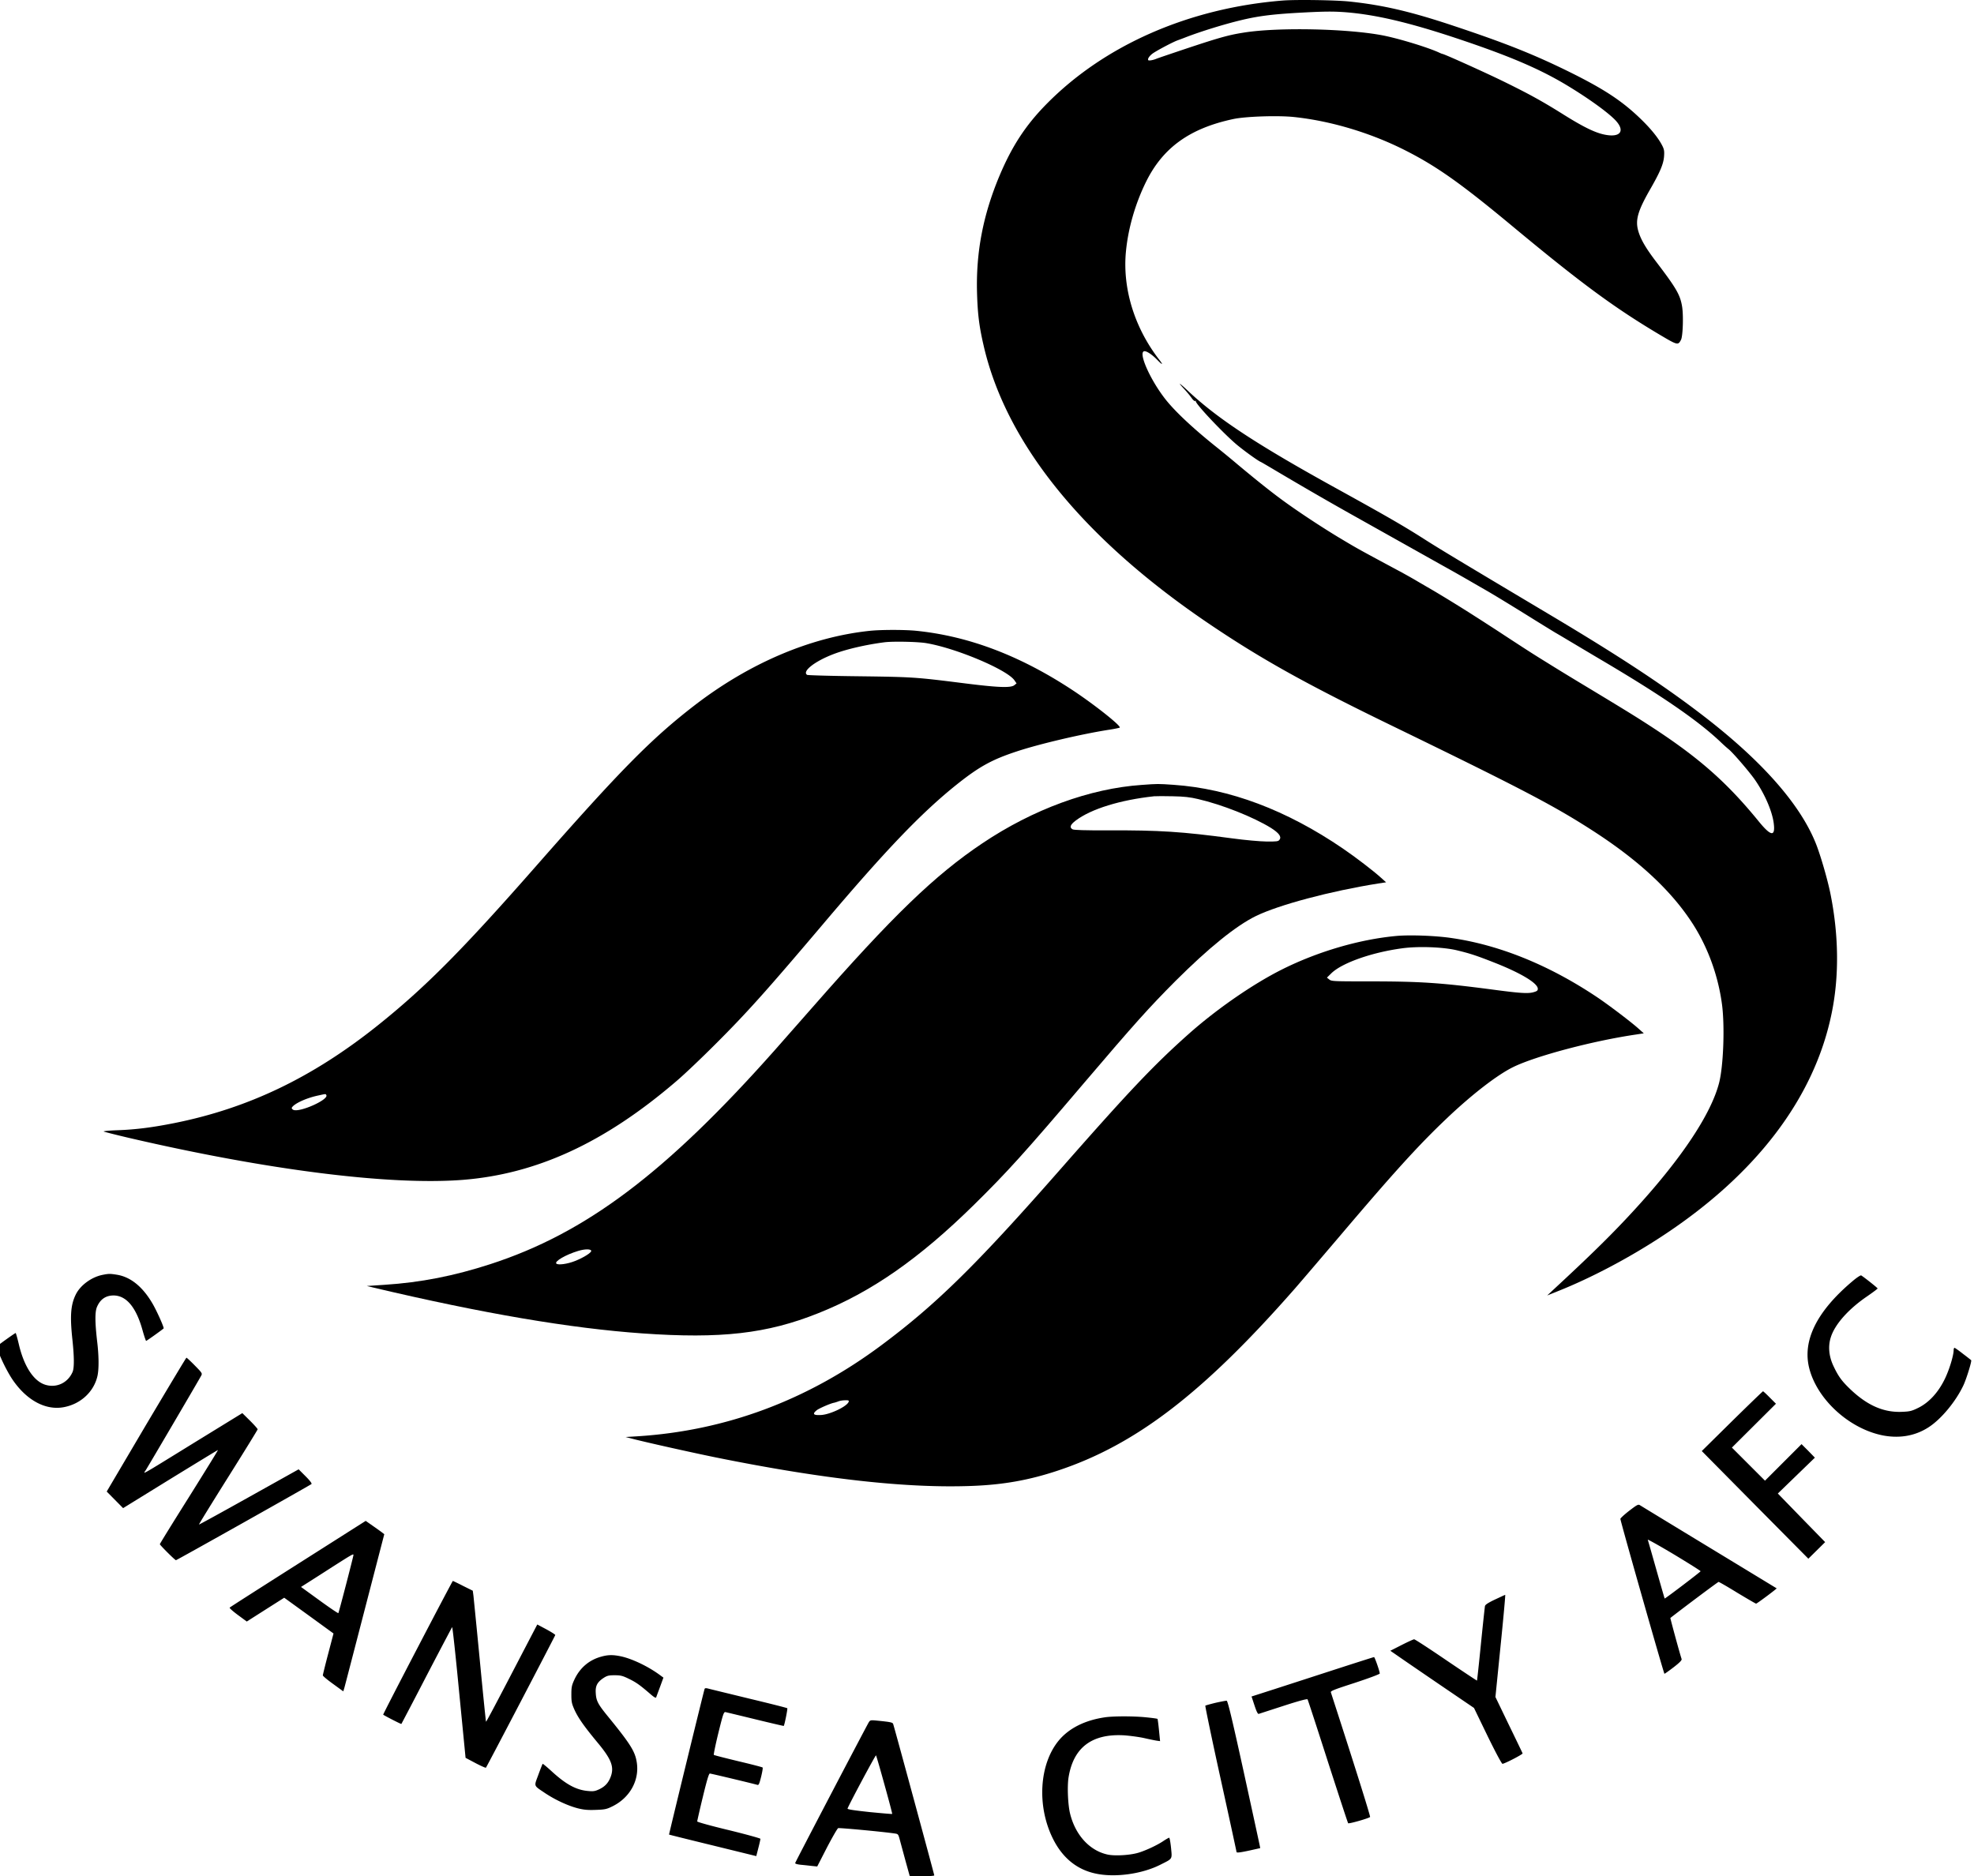 <svg xmlns="http://www.w3.org/2000/svg" version="1.0" width="73.643" height="70" viewBox="0 0 729.74 694.615">
  <path d="M474.25.206c-34.74 2.816-65.968 16.529-87.469 38.432-7.606 7.753-12.616 15.395-17.223 26.292-6.143 14.59-8.813 28.486-8.374 43.625.22 7.533.768 12.067 2.304 18.795 8.19 36.64 37.079 72.293 84.25 104.034 19.052 12.835 35.653 22.05 67.284 37.408 47.098 22.89 59.385 29.29 73.5 38.359 16.857 10.787 28.924 21.83 36.86 33.714 6.07 9.032 10.128 19.966 11.591 31.046 1.06 8.227.512 22.818-1.097 29.034-2.962 11.409-13.603 27.499-30.46 46.001-8.338 9.179-16.382 17.114-31.521 31.12l-1.646 1.535 4.096-1.646c12.177-4.863 25.999-12.14 38.212-20.148 34.885-22.818 56.533-51.194 62.969-82.532 2.889-13.859 2.67-29.363-.512-44.868-1.134-5.412-3.803-14.554-5.485-18.576-5.814-14.188-19.527-29.765-40.407-46.001-14.736-11.446-31.41-22.489-58.507-38.615-34.117-20.331-40.59-24.244-46.075-27.755-7.569-4.826-13.932-8.483-31.74-18.32-29.62-16.309-44.465-26.035-55.436-36.347-1.572-1.5-2.961-2.706-3.108-2.706-.11 0 .659.914 1.682 2.01 1.06 1.134 2.268 2.634 2.743 3.329.548.767 1.06 1.17 1.316 1.023.256-.146.33-.146.183.037-.548.585 10.093 11.884 15.139 16.126 2.816 2.34 7.825 5.96 8.886 6.4.22.072 3.254 1.864 6.765 3.949 9.653 5.704 17.296 10.129 26.328 15.211 13.895 7.79 29.144 16.346 34.556 19.381a695.246 695.246 0 019.69 5.485c2.706 1.572 5.522 3.181 6.217 3.584 2.56 1.462 10.604 6.362 17.735 10.823 4.022 2.487 7.642 4.718 8.044 4.937.403.22 2.56 1.5 4.754 2.816 2.23 1.316 7.716 4.607 12.25 7.277 22.27 13.164 35.507 22.269 43.88 30.204 1.098 1.06 2.45 2.267 2.962 2.67 1.463 1.133 7.204 7.788 9.508 10.97 3.657 5.155 6.582 11.7 7.204 16.345.694 5.192-.951 5.046-5.485-.512-11.446-14.042-21.429-22.964-37.957-33.898-6.51-4.278-9.91-6.399-26.877-16.638-4.205-2.523-10.129-6.143-13.164-8.044-5.522-3.401-7.68-4.79-16.455-10.532-2.597-1.718-5.558-3.62-6.582-4.278-.988-.658-2.962-1.902-4.388-2.816-4.315-2.779-11.153-6.984-14.993-9.251-2.011-1.17-4.973-2.889-6.582-3.84-1.609-.95-4.242-2.413-5.85-3.29-1.61-.842-3.95-2.122-5.193-2.78-10.458-5.631-10.605-5.704-17.516-9.836-5.558-3.365-12.762-8.045-18.43-12.068-4.827-3.4-10.385-7.752-19.051-14.992-2.889-2.45-6.4-5.302-7.789-6.4-8.593-6.874-15.285-13.127-18.905-17.734-5.778-7.387-10.275-17.735-7.68-17.735.915 0 2.853 1.316 4.608 3.108 1.938 2.011 2.45 2.157.988.256-9.252-11.848-13.786-26.402-12.506-40.114.804-8.667 3.474-17.918 7.532-26.11 6.253-12.578 16.236-19.709 32.326-23.11 4.534-.95 16.418-1.353 22.342-.731 13.603 1.426 28.376 5.85 41.102 12.287 11.665 5.887 20.66 12.25 39.675 28.047 25.34 21.062 37.737 30.204 54.448 40.15 6.838 4.06 6.985 4.096 8.082 1.975.694-1.39.95-9.215.365-12.47-.731-4.241-2.157-6.691-9.69-16.564-3.913-5.156-5.778-8.41-6.619-11.665-.95-3.767.037-7.094 4.242-14.517 3.95-6.839 5.193-9.8 5.412-12.616.146-1.975.037-2.67-.658-4.023-1.463-2.888-4.352-6.435-8.374-10.275-6.728-6.436-13.383-10.787-26.182-17.113-12.945-6.363-23.44-10.568-42.783-17.004-15.688-5.229-25.963-7.642-38.396-8.959-5.046-.548-20.002-.768-24.866-.366zm24.134 4.389c10.495.914 22.306 3.656 38.76 9.068 20.698 6.838 32.509 11.848 43.187 18.393 7.02 4.279 13.456 8.886 16.528 11.812 4.607 4.351 2.816 7.313-3.584 5.923-3.437-.73-7.752-2.852-14.992-7.386-7.862-4.937-12.799-7.643-22.123-12.214-7.094-3.473-22.123-10.238-22.708-10.238-.11 0-.732-.256-1.353-.549-4.096-1.865-14.225-4.973-20.295-6.216-13.018-2.596-39.237-3.182-51.999-1.097-6.289.987-9.946 2.084-30.35 8.995-.695.256-1.61.549-2.011.732-1.207.475-2.633.694-2.853.475-.438-.475.585-1.865 2.048-2.78 2.121-1.352 7.094-3.948 8.667-4.533.694-.256 2.194-.805 3.29-1.244 5.522-2.12 14.152-4.79 20.259-6.253 6.216-1.499 11.262-2.157 20.514-2.706 10.458-.585 13.713-.621 19.015-.182zM321.472 233.541c-21.94 2.304-44.648 11.994-64.98 27.681-15.87 12.25-27.425 23.988-58.141 58.946-27.755 31.63-41.504 45.453-59.166 59.568-24.024 19.161-47.793 30.57-75.218 36.055-8.118 1.61-14.078 2.377-20.953 2.633-3.108.11-5.412.33-5.12.476.256.146 4.425 1.206 9.252 2.34 51.413 11.957 96.464 17.625 123.45 15.577 27.426-2.12 52.584-13.676 79.132-36.42 3.035-2.56 9.507-8.74 14.444-13.677 11.774-11.738 18.905-19.71 39.858-44.429 23.476-27.754 36.603-41.43 49.731-51.925 8.264-6.582 12.981-9.178 22.233-12.213 8.41-2.78 24.463-6.546 34.629-8.081 1.609-.256 3.145-.586 3.364-.695.841-.44-9.288-8.484-17.26-13.75-19.527-12.908-38.724-20.185-58.288-22.123-4.315-.402-12.798-.402-16.967.037zm20.99 4.57c11.006 1.866 29.729 9.764 32.544 13.714l.805 1.17-.805.658c-1.316 1.097-6.216.877-19.16-.768-17.443-2.194-18.504-2.267-38.47-2.523-10.238-.11-18.868-.366-19.087-.512-2.011-1.28 2.889-5.12 10.02-7.789 4.68-1.755 11.774-3.4 18.575-4.278 3.145-.402 12.396-.22 15.578.329zM120.28 405.407c1.06 1.682-10.056 6.619-12.25 5.449-.439-.256-.658-.585-.475-.841.877-1.463 5.375-3.547 9.8-4.461 2.852-.622 2.67-.622 2.925-.147z"/>
  <path d="M422.141 290.586c-19.16 1.316-40.187 8.995-58.982 21.61-17.626 11.812-33.24 26.878-62.969 60.812-4.424 5.01-10.714 12.177-14.005 15.907-40.297 45.38-69.88 67.649-105.203 79.094-13.42 4.352-25.634 6.765-39.127 7.643l-6.582.438 2.742.659c40.26 9.507 72.696 15.029 99.28 16.894 29.034 2.047 46.147.11 65.053-7.46 19.71-7.825 37.408-20.185 57.776-40.224 12.323-12.14 18.54-19.015 40.626-44.977 18.685-21.94 24.097-27.974 33.97-37.884 12.25-12.213 22.343-20.368 29.656-23.951 8.52-4.169 27.645-9.252 45.307-12.067l2.925-.44-1.828-1.645c-2.816-2.56-9.398-7.606-14.225-10.897-20.843-14.224-41.905-22.123-62.602-23.549-5.888-.402-5.741-.402-11.812.037zm20.844 5.229c8.885 2.047 20.477 6.655 26.986 10.677 2.999 1.902 4.023 3.291 3.181 4.388-.438.622-.987.695-4.826.659-2.487-.037-7.862-.512-12.726-1.17-18.503-2.487-26.84-3.036-46.11-2.963-8.411.037-12.36-.11-12.909-.365-1.28-.695-.914-1.719 1.17-3.291 5.741-4.315 16.492-7.606 28.961-8.96.805-.072 3.95-.072 6.948 0 4.169.074 6.4.33 9.325 1.025zM218.353 463.036c.22.622-2.742 2.523-5.997 3.803-2.742 1.097-6.29 1.609-6.911.95-.805-.804 3.547-3.327 8.081-4.68 2.414-.731 4.608-.768 4.827-.073z"/>
  <path d="M516.484 346.497c-13.676 1.243-29.18 5.777-42.454 12.433-10.787 5.411-24.207 14.7-34.52 23.878-13.017 11.592-22.086 21.172-47.72 50.353-30.935 35.214-45.781 49.804-66.186 64.98-27.352 20.33-57.483 31.557-90.32 33.605l-4.206.255 2.56.659c5.046 1.316 21.758 5.046 30.716 6.874 39.968 8.082 70.977 11.519 95.111 10.568 11.446-.439 20.917-2.12 31.412-5.595 29.034-9.58 54.01-28.741 87.98-67.466 2.706-3.108 10.092-11.774 16.419-19.198 20.038-23.622 29.18-33.714 39.529-43.55 9.47-9.033 19.014-16.42 24.975-19.308 8.374-4.06 29.29-9.617 45.16-11.958l3.072-.475-1.975-1.755c-2.67-2.414-11.116-8.813-15.212-11.556-17.771-11.92-36.238-19.417-54.046-21.976-5.924-.878-15.285-1.207-20.295-.768zm22.124 5.265c5.046 1.207 7.386 1.975 14.26 4.68 9.728 3.84 15.907 7.57 15.907 9.618 0 .658-.292.914-1.645 1.28-1.975.548-4.973.366-14.81-.95-19.49-2.56-26.913-3.072-46.11-3.072-13.055 0-13.823-.037-14.628-.695l-.877-.695 1.718-1.682c3.986-3.803 14.993-7.68 26.182-9.178 5.997-.805 14.883-.476 20.003.694zM313.647 518.984c-.622 1.718-6.875 4.68-10.166 4.863-2.889.183-3.4-.366-1.609-1.792.914-.695 5.01-2.486 6.363-2.742.402-.073 1.134-.33 1.645-.512.512-.22 1.61-.402 2.45-.402 1.317-.037 1.5.073 1.317.585zM37.529 471.958c-4.169.805-8.337 3.876-10.02 7.35-1.864 3.84-2.157 7.935-1.206 16.748.658 6.216.695 10.275.073 11.811-1.719 4.023-5.85 6.034-9.983 4.827-4.351-1.243-7.972-6.728-9.91-14.92-.548-2.34-1.097-4.278-1.206-4.278-.22 0-6.034 4.132-6.729 4.79-.694.622 2.926 8.594 5.705 12.653 5.192 7.533 12.177 11.263 18.832 10.02 6.326-1.17 11.226-5.778 12.506-11.666.548-2.67.512-7.423-.183-13.054-.768-6.802-.805-10.641 0-12.433 1.207-2.816 3.254-4.205 6.143-4.205 4.754.036 8.41 4.461 10.751 13.054.585 2.085 1.17 3.767 1.28 3.767.183 0 5.448-3.73 6.472-4.608.293-.22-2.633-6.765-4.242-9.434-3.62-6.107-8.044-9.654-13.054-10.458-2.487-.402-3.035-.402-5.23.036zM685.205 474.372c-13.164 11.116-18.54 21.94-15.943 32.179 2.925 11.518 14.7 22.306 27.096 24.829 6.29 1.243 12.177.22 17.15-3.035 4.68-3.035 10.092-9.617 12.872-15.578 1.133-2.486 3.144-8.995 2.815-9.215a95.313 95.313 0 00-2.962-2.303c-1.572-1.244-3.035-2.268-3.181-2.268-.183 0-.33.366-.33.805 0 2.048-1.645 7.386-3.29 10.75-2.414 4.974-5.851 8.704-9.764 10.642-2.45 1.206-3.144 1.39-6.106 1.499-6.912.292-13.091-2.487-19.564-8.813-2.815-2.742-4.059-4.498-5.777-8.154-1.682-3.547-2.048-7.277-.988-10.605 1.5-4.827 6.582-10.531 13.603-15.285 2.048-1.426 3.73-2.67 3.73-2.815 0-.22-5.046-4.206-6.07-4.827-.22-.147-1.719.84-3.291 2.194zM53.618 527.394l-14.626 24.793 3.035 3.071 3.035 3.072 17.479-10.787c9.653-5.924 17.552-10.751 17.625-10.715.073.073-4.754 7.862-10.678 17.333-5.96 9.471-10.823 17.333-10.823 17.516 0 .329 5.594 5.924 5.96 5.924.33 0 49.695-27.755 50.17-28.194.22-.219-.585-1.28-2.194-2.888l-2.56-2.56-18.393 10.275c-10.129 5.668-18.466 10.24-18.503 10.166-.073-.073 4.79-7.972 10.787-17.516 5.997-9.544 10.934-17.552 10.934-17.735 0-.22-1.28-1.645-2.816-3.181l-2.852-2.816-17.552 10.788c-21.1 13.017-19.161 11.884-18.21 10.348 1.39-2.23 20.111-34.117 20.55-35.031.439-.805.293-1.024-2.377-3.73-1.572-1.609-2.962-2.889-3.108-2.889-.11 0-6.801 11.153-14.883 24.756zM640.703 526.114l-11.226 11.08 19.71 19.93 19.746 19.928 3.108-3.071 3.108-3.072-8.776-8.996-8.74-8.995 6.875-6.655 6.838-6.619-2.45-2.523-2.487-2.487-6.764 6.765-6.765 6.765-6.144-6.143-6.106-6.107 8.154-8.118 8.155-8.118-2.304-2.303c-1.243-1.28-2.377-2.304-2.487-2.304-.11 0-5.265 4.973-11.445 11.043zM602.6 559.317c-1.828 1.426-3.291 2.78-3.255 2.999.11 1.206 16.09 57.337 16.31 57.337.146 0 1.681-1.097 3.4-2.414 2.23-1.718 3.072-2.596 2.962-3.035-.804-2.413-4.242-15.138-4.169-15.212 5.047-3.949 17.626-13.347 17.845-13.347.22 0 3.328 1.792 6.948 4.023 3.657 2.194 6.765 4.022 6.948 4.022.329 0 7.752-5.558 7.606-5.668-.074-.036-11.3-6.874-24.976-15.175-13.676-8.3-25.194-15.322-25.597-15.578-.658-.438-1.06-.22-4.022 2.048zm26.438 22.38c-.146.328-13.164 10.238-13.31 10.092-.037-.073-1.427-4.864-3.072-10.678-1.646-5.814-3.072-10.824-3.181-11.08-.11-.256 4.278 2.194 9.726 5.449 5.449 3.29 9.874 6.07 9.837 6.216zM109.822 578.954c-13.75 8.74-25.158 16.016-25.304 16.199-.183.146 1.17 1.353 2.998 2.706l3.328 2.45 6.947-4.425 6.912-4.388 9.141 6.619 9.106 6.618-1.975 7.533c-1.097 4.169-1.975 7.752-1.975 7.972 0 .256 1.719 1.682 3.803 3.181l3.767 2.743.402-1.317c.22-.768 3.62-13.859 7.57-29.107l7.203-27.754-.841-.659c-.475-.365-2.048-1.499-3.474-2.486l-2.56-1.792zm20.514-3.291c0 .548-5.412 21.355-5.595 21.538-.11.11-3.254-2.012-7.02-4.754l-6.802-4.937 2.304-1.462c1.28-.805 5.521-3.51 9.434-6.034 7.057-4.498 7.68-4.863 7.68-4.351zM154.105 609.963c-7.094 13.602-12.835 24.755-12.762 24.829.548.438 6.618 3.547 6.728 3.437.037-.037 4.278-8.081 9.325-17.845 5.083-9.763 9.36-17.845 9.47-17.99.147-.147 1.317 10.677 2.597 24.06l2.377 24.317 3.656 1.938c2.012 1.06 3.767 1.829 3.877 1.72.256-.22 25.56-48.672 25.67-49.11.036-.183-1.426-1.098-3.291-2.121l-3.365-1.792-5.192 9.946c-10.531 20.258-13.676 26.146-13.786 26.036-.073-.073-1.097-10.13-2.267-22.38a4792.664 4792.664 0 00-2.377-24.17l-.256-1.938-3.62-1.792c-1.975-1.024-3.693-1.828-3.766-1.828-.074 0-5.96 11.116-13.018 24.683zM552.942 592.154c-2.523 1.207-3.62 1.902-3.73 2.45-.073.403-.768 6.729-1.5 14.079-.73 7.35-1.389 13.42-1.462 13.493-.036.036-5.192-3.364-11.445-7.606-6.217-4.242-11.556-7.716-11.812-7.68-.256 0-2.34.952-4.644 2.122l-4.168 2.12 2.706 1.866c1.499 1.06 8.447 5.814 15.468 10.604l12.798 8.703 5.046 10.422c2.962 6.07 5.266 10.348 5.522 10.275 1.39-.33 7.57-3.584 7.423-3.876-.073-.22-2.377-5.01-5.12-10.641l-4.936-10.239 1.902-18.942c1.06-10.385 1.828-18.905 1.718-18.868-.11 0-1.792.804-3.766 1.718zM222.156 613.29c-4.534 1.207-7.972 4.132-10.02 8.484-.987 2.157-1.133 2.815-1.133 5.558 0 2.779.146 3.4 1.243 5.85 1.39 2.963 3.547 6.034 8.557 12.068 4.973 5.997 6.07 8.812 4.827 12.36-.841 2.303-2.011 3.656-4.132 4.717-1.682.804-2.304.914-4.242.73-4.425-.365-8.228-2.413-13.603-7.35-1.719-1.571-3.218-2.815-3.29-2.705-.074.073-.805 1.901-1.573 4.022-1.646 4.498-1.902 3.84 2.523 6.838 3.693 2.45 8.374 4.644 12.067 5.595 2.34.585 3.803.695 6.728.585 3.291-.11 3.986-.256 6.107-1.316 6.472-3.182 10.056-9.69 8.995-16.31-.621-4.021-2.376-6.8-10.604-16.893-3.766-4.608-4.425-5.85-4.57-8.74-.184-2.632.548-4.022 2.851-5.558 1.353-.877 1.938-1.024 4.132-1.024 2.231 0 2.962.183 5.34 1.353 2.632 1.28 3.985 2.23 8.007 5.705 1.28 1.097 1.902 1.462 2.048 1.097.073-.256.732-2.011 1.426-3.876l1.244-3.401-1.5-1.097c-4.278-3.108-10.019-5.85-14.151-6.765-2.962-.622-4.754-.622-7.277.073zM494.361 617.861c-7.423 2.413-17.588 5.704-22.562 7.313l-8.995 2.89 1.097 3.327c.731 2.23 1.243 3.254 1.572 3.108.256-.073 4.388-1.426 9.142-2.962 5.631-1.828 8.776-2.67 8.923-2.413.146.22 3.51 10.531 7.496 22.964 4.022 12.433 7.386 22.745 7.533 22.89.256.293 7.46-1.754 8.117-2.303.22-.146-6.216-20.587-14.517-46.148-.182-.512 1.28-1.06 8.96-3.547 5.302-1.755 9.141-3.18 9.141-3.437 0-.768-1.865-6.107-2.12-6.07-.147 0-6.327 1.975-13.787 4.388zM260.332 625.248c-.292.73-13.237 53.826-13.164 53.936.036.037 7.313 1.865 16.2 4.022l16.089 3.95.768-2.999c.438-1.682.767-3.218.767-3.4 0-.183-5.265-1.646-11.701-3.219-6.436-1.535-11.701-2.998-11.701-3.217 0-.183.914-4.279 2.084-9.07 1.5-6.215 2.23-8.665 2.596-8.665.439 0 16.163 3.766 17.625 4.205.476.146.732-.512 1.353-2.999.44-1.792.695-3.327.549-3.437-.146-.146-4.205-1.207-9.032-2.34-4.827-1.17-8.886-2.194-9.032-2.34-.11-.11.621-3.767 1.682-8.082 1.719-6.984 2.011-7.862 2.633-7.752.365.073 5.375 1.28 11.08 2.67 5.704 1.389 10.421 2.486 10.494 2.45.293-.33 1.5-6.363 1.317-6.546-.147-.147-6.51-1.756-14.152-3.584-7.642-1.865-14.444-3.51-15.102-3.693-.841-.22-1.243-.183-1.353.11zM449.457 630.404c-1.938.475-3.657.95-3.766 1.06-.11.11 2.413 12.286 5.667 27.06 3.255 14.773 5.888 26.986 5.888 27.096 0 .365 1.133.256 5.01-.585l3.766-.841-.22-1.097c-.11-.585-2.779-12.872-5.923-27.243-4.388-20.002-5.888-26.145-6.29-26.218-.292-.037-2.157.329-4.132.768zM408.465 635.779c-7.423 1.097-13.274 4.059-17.04 8.593-7.204 8.74-8.154 24.171-2.194 36.238 3.62 7.35 9.178 11.775 16.455 13.128 7.058 1.353 16.638-.037 23.22-3.328 4.79-2.413 4.498-1.938 4.096-6.326-.22-2.048-.512-3.73-.695-3.73-.183 0-1.06.512-1.975 1.097-2.267 1.61-7.276 3.913-9.836 4.571-3.108.841-8.337 1.097-10.86.585-6.656-1.39-11.958-7.094-13.97-15.029-.84-3.218-1.133-10.129-.62-13.457 1.754-11.116 8.592-16.345 20.513-15.687 2.121.146 5.412.585 7.314.987 1.901.44 4.059.878 4.753.988l1.317.183-.402-4.023c-.22-2.23-.476-4.132-.549-4.205-.11-.11-1.974-.366-4.205-.585-4.571-.476-12.14-.476-15.322 0zM321.107 637.607c-.805 1.317-27.133 51.596-27.243 52.108-.073.256.731.512 2.194.659 1.28.11 3.145.329 4.132.438l1.829.183 3.583-6.984c2.011-3.84 3.876-7.094 4.169-7.204.475-.183 16.857 1.353 20.953 1.975 1.28.183 1.316.256 1.938 2.596.365 1.353 1.316 4.863 2.12 7.825l1.5 5.412h4.534c2.56 0 4.535-.146 4.535-.329 0-.292-14.518-53.863-15.212-56.02-.183-.622-.951-.768-6.034-1.28-2.304-.22-2.487-.183-2.998.621zm5.814 23.11c1.645 5.888 2.925 10.751 2.852 10.824-.073.074-3.84-.255-8.374-.694-5.778-.622-8.227-.988-8.154-1.28.219-.95 10.348-19.893 10.531-19.71.11.11 1.536 5.01 3.145 10.86z"/>
</svg>
